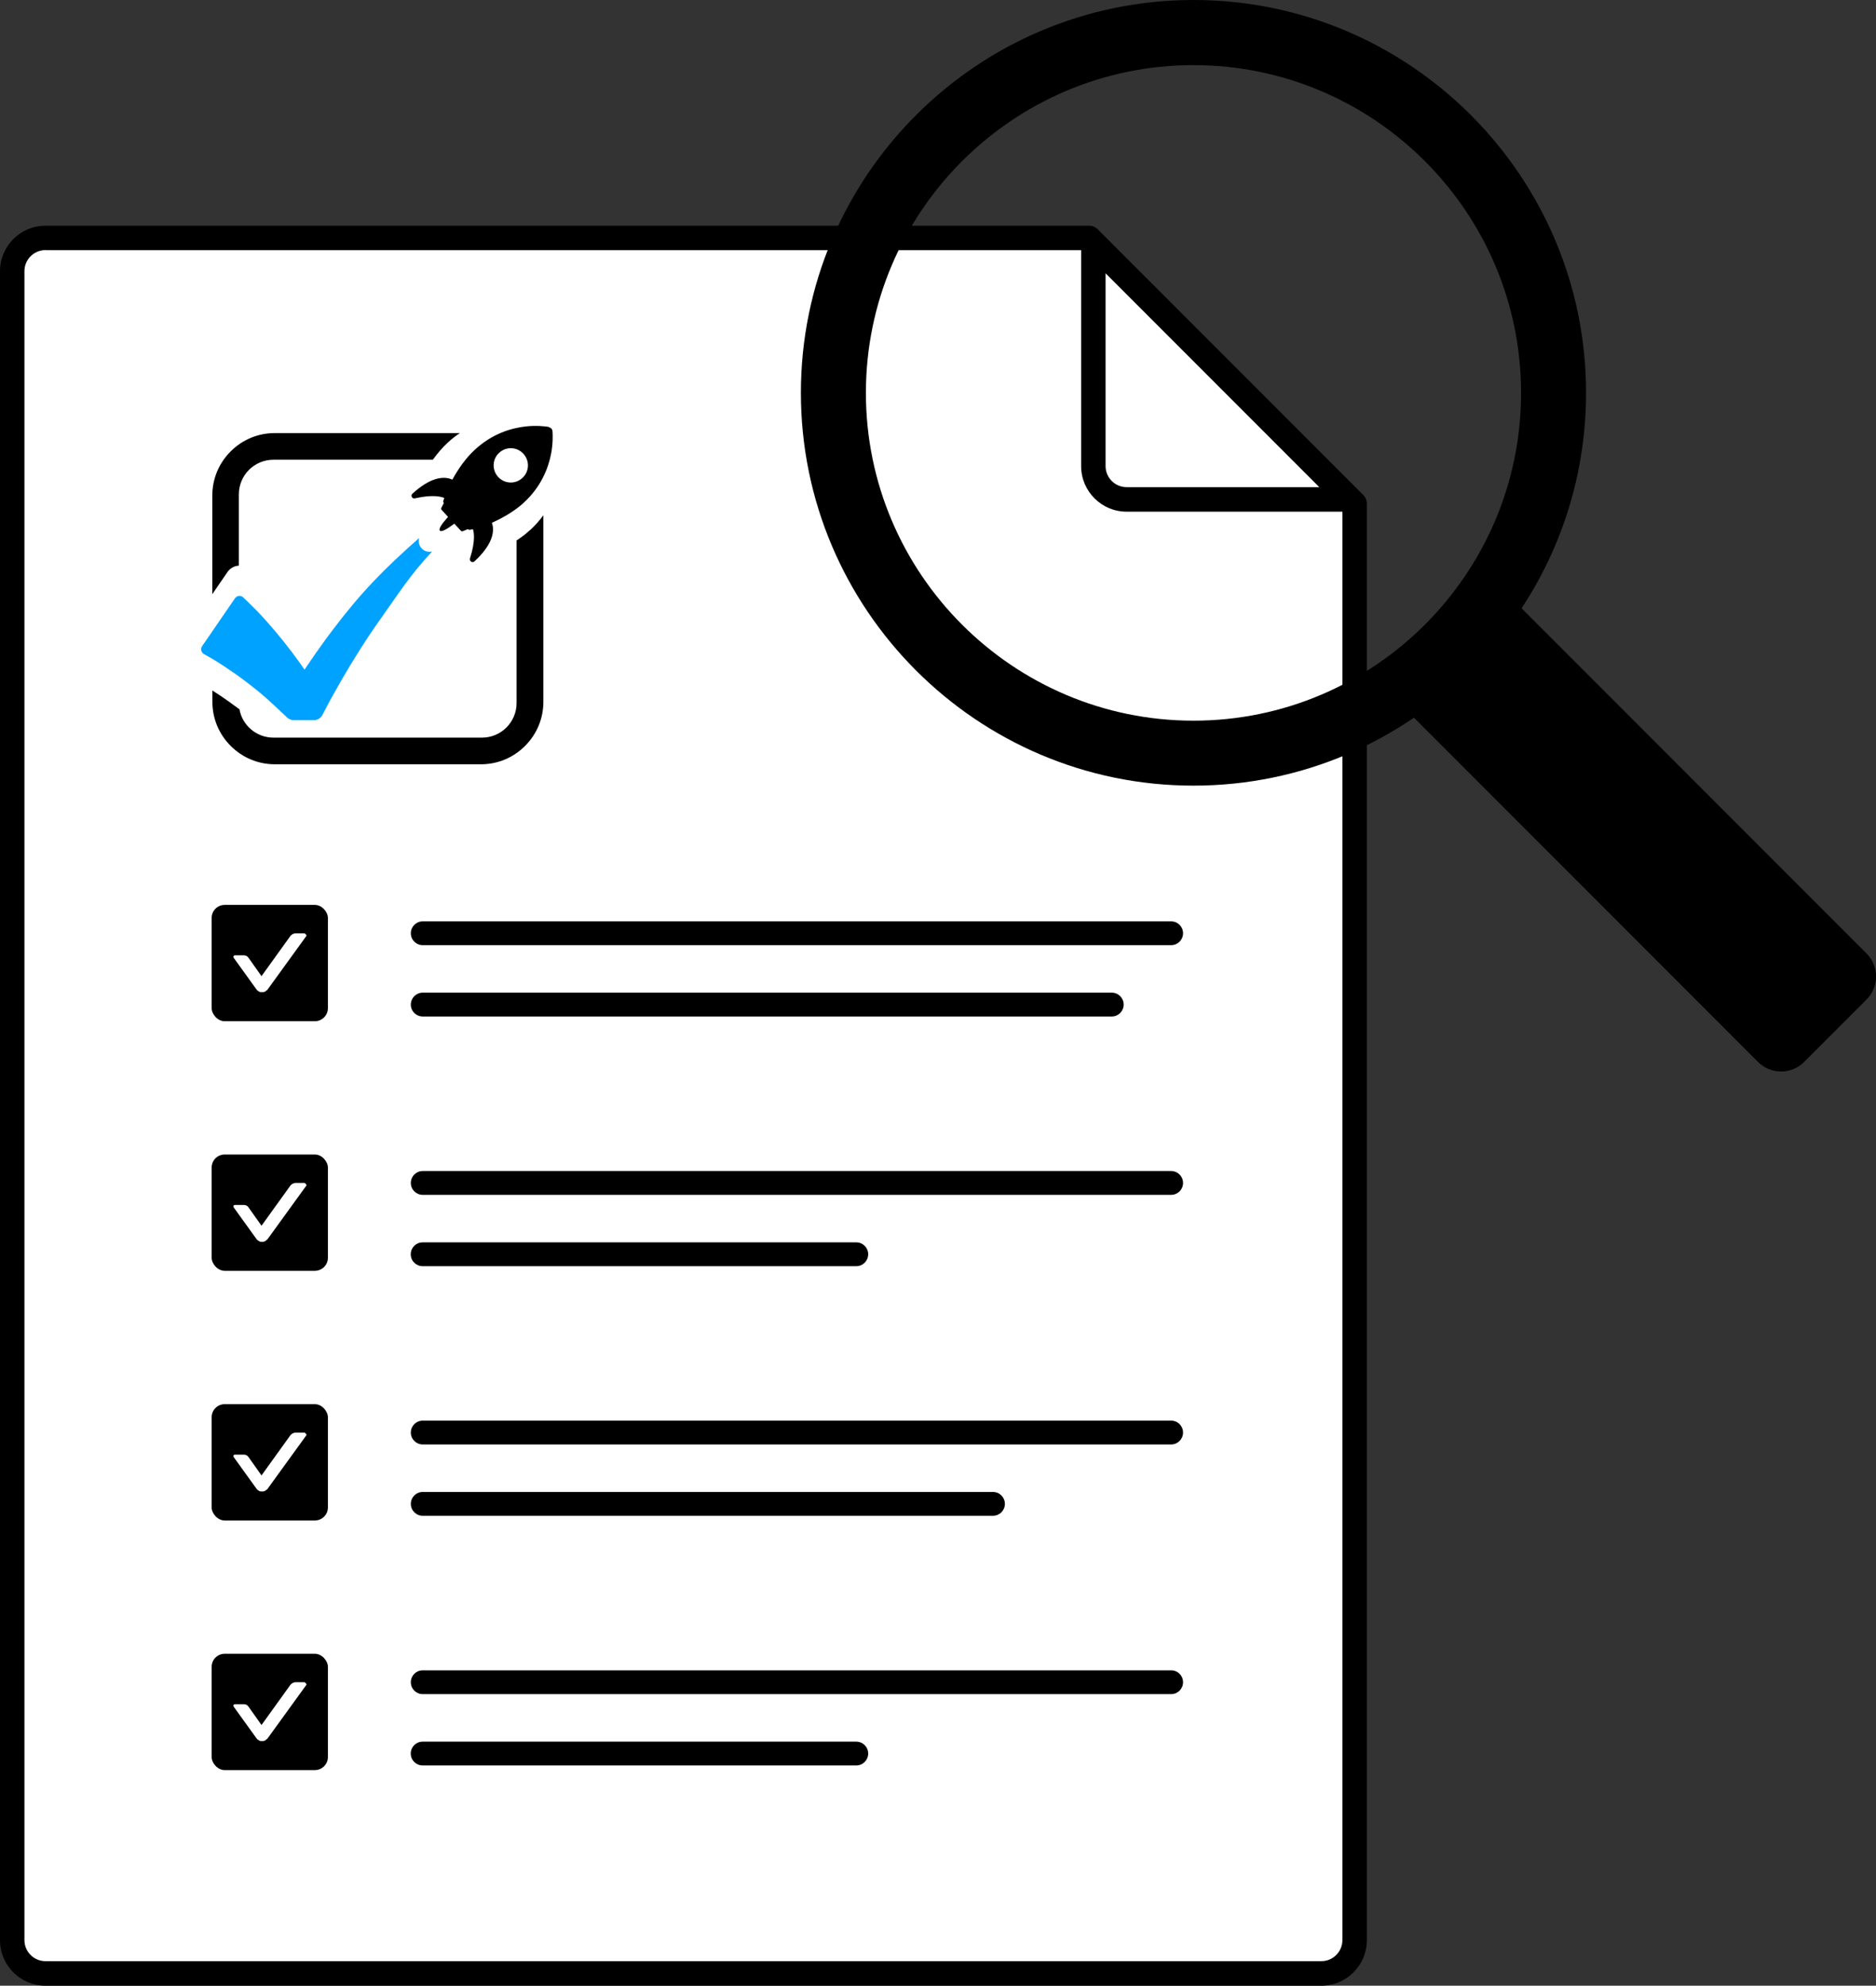 <?xml version="1.0" encoding="UTF-8"?><svg id="Layer_2" xmlns="http://www.w3.org/2000/svg" viewBox="0 0 230.28 243.6"><rect x="0" y="0" width="230.28" height="243.6" fill="#333333" stroke="none"/><defs><style>.cls-1{fill:#00a2ff;}.cls-2{fill:#fff;}</style></defs><g id="Layer_1-2"><path class="cls-2" d="M162.21,242.1H5.58c-2.26,0-4.08-1.83-4.08-4.08V33.27c0-2.26,1.83-4.08,4.08-4.08h128.11l32.59,32.59v176.24c0,2.26-1.83,4.08-4.08,4.08Z"/><path d="M162.21,243.6H5.58c-3.08,0-5.58-2.5-5.58-5.58V33.27c0-3.08,2.5-5.58,5.58-5.58h128.11c.4,0,.78.16,1.06.44l32.59,32.59c.28.28.44.66.44,1.06v176.24c0,3.08-2.5,5.58-5.58,5.58ZM5.58,30.68c-1.42,0-2.58,1.16-2.58,2.58v204.75c0,1.42,1.16,2.58,2.58,2.58h156.62c1.42,0,2.58-1.16,2.58-2.58V62.4l-31.71-31.71H5.58Z"/><rect x="25.98" y="111.01" width="14.27" height="14.27" rx="1.6" ry="1.6"/><rect x="25.98" y="202.88" width="14.27" height="14.27" rx="1.6" ry="1.6"/><rect x="25.98" y="172.26" width="14.27" height="14.27" rx="1.6" ry="1.6"/><rect x="25.98" y="141.63" width="14.27" height="14.27" rx="1.6" ry="1.6"/><path d="M165.56,62.77h-27.27c-3.08,0-5.58-2.51-5.58-5.58v-27.27c0-.61.37-1.15.93-1.39.56-.23,1.21-.1,1.63.33l31.35,31.35c.43.43.56,1.07.33,1.63s-.78.93-1.39.93ZM135.71,33.53v23.65c0,1.43,1.16,2.58,2.58,2.58h23.65l-26.23-26.23Z"/><path d="M143.76,115.95H51.89c-.81,0-1.46-.65-1.46-1.46s.65-1.46,1.46-1.46h91.87c.81,0,1.46.65,1.46,1.46s-.65,1.46-1.46,1.46Z"/><path d="M136.47,124.7H51.89c-.81,0-1.46-.65-1.46-1.46s.65-1.46,1.46-1.46h84.58c.81,0,1.46.65,1.46,1.46s-.65,1.46-1.46,1.46Z"/><path d="M143.76,146.58H51.89c-.81,0-1.46-.65-1.46-1.46s.65-1.46,1.46-1.46h91.87c.81,0,1.46.65,1.46,1.46s-.65,1.46-1.46,1.46Z"/><path d="M105.11,155.33h-53.23c-.81,0-1.46-.65-1.46-1.46s.65-1.46,1.46-1.46h53.23c.81,0,1.46.65,1.46,1.46s-.65,1.46-1.46,1.46Z"/><path d="M143.76,177.2H51.89c-.81,0-1.46-.65-1.46-1.46s.65-1.46,1.46-1.46h91.87c.81,0,1.46.65,1.46,1.46s-.65,1.46-1.46,1.46Z"/><path d="M121.89,185.95H51.89c-.81,0-1.46-.65-1.46-1.46s.65-1.46,1.46-1.46h70c.81,0,1.46.65,1.46,1.46s-.65,1.46-1.46,1.46Z"/><path d="M143.76,207.83H51.89c-.81,0-1.46-.65-1.46-1.46s.65-1.46,1.46-1.46h91.87c.81,0,1.46.65,1.46,1.46s-.65,1.46-1.46,1.46Z"/><path d="M105.11,216.58h-53.23c-.81,0-1.46-.65-1.46-1.46s.65-1.46,1.46-1.46h53.23c.81,0,1.46.65,1.46,1.46s-.65,1.46-1.46,1.46Z"/><path class="cls-2" d="M37.34,114.5h-1.09c-.22,0-.44.15-.58.29l-3.57,4.96-1.6-2.26c-.15-.22-.36-.29-.58-.29h-1.09c-.15,0-.22.15-.15.29l2.84,3.94c.07.07.15.15.29.22.07.07.22.07.36.07s.22,0,.36-.07c.07-.07.22-.15.29-.22l4.81-6.64c0-.07-.15-.29-.29-.29Z"/><path class="cls-2" d="M37.34,145.12h-1.09c-.22,0-.44.15-.58.29l-3.57,4.96-1.6-2.26c-.15-.22-.36-.29-.58-.29h-1.09c-.15,0-.22.15-.15.29l2.84,3.94c.07.07.15.15.29.22.07.07.22.07.36.07s.22,0,.36-.07c.07-.07.22-.15.29-.22l4.81-6.64c0-.07-.15-.29-.29-.29Z"/><path class="cls-2" d="M37.34,175.75h-1.09c-.22,0-.44.15-.58.29l-3.57,4.96-1.6-2.26c-.15-.22-.36-.29-.58-.29h-1.09c-.15,0-.22.15-.15.29l2.84,3.94c.07.07.15.15.29.22.07.07.22.07.36.07s.22,0,.36-.07c.07-.07.22-.15.29-.22l4.81-6.64c0-.07-.15-.29-.29-.29Z"/><path class="cls-2" d="M37.34,206.37h-1.09c-.22,0-.44.15-.58.29l-3.57,4.96-1.6-2.26c-.15-.22-.36-.29-.58-.29h-1.09c-.15,0-.22.15-.15.29l2.84,3.94c.07.07.15.15.29.22.07.07.22.07.36.07s.22,0,.36-.07c.07-.07.22-.15.29-.22l4.81-6.64c0-.07-.15-.29-.29-.29Z"/><path d="M194.42,67.33h12.75c1.68,0,3.04,1.36,3.04,3.04v62.22c0,2.21-1.79,4-4,4h-10.83c-2.21,0-4-1.79-4-4v-62.22c0-1.68,1.36-3.04,3.04-3.04Z" transform="translate(-13.28 171.85) rotate(-45)"/><path d="M146.5,96.38c-26.57,0-48.19-21.62-48.19-48.19S119.92,0,146.5,0s48.19,21.62,48.19,48.19-21.62,48.19-48.19,48.19ZM146.5,7.99c-22.17,0-40.21,18.04-40.21,40.21s18.04,40.21,40.21,40.21,40.21-18.04,40.21-40.21S168.67,7.99,146.5,7.99Z"/><path d="M67.35,52.37c-.26-.04-.64-.09-1.11-.11-.47-.02-1.03-.02-1.65.05-1.81.19-4.14.87-6.3,2.86-1.08.99-2.05,2.35-2.76,3.67-1.17-.53-2.86-.16-4.92,1.74h0c-.13.12-.13.33,0,.47.03.04.08.07.14.08.06.02.13.02.21,0,2.24-.51,3.28-.17,3.57-.04-.04.14-.08.27-.12.39-.02.07,0,.13.04.18l.04.04-.32.61c-.04.08-.03.17.03.23l.8.87c-.75.83-1.2,1.48-1,1.69.19.2.87-.18,1.77-.86l.81.88c.06.06.14.08.22.05l.64-.26.03.03s.11.07.18.06c.13-.02.26-.05.4-.08.11.3.35,1.37-.35,3.56-.02.07-.03.14-.01.21.01.06.04.11.07.15.13.14.34.15.47.04h0c2.06-1.9,2.58-3.54,2.15-4.75,1.37-.6,2.81-1.45,3.89-2.44,1.08-.99,1.84-2.05,2.37-3.09.53-1.04.84-2.05,1.01-2.94.23-1.23.21-2.23.17-2.76-.02-.25-.2-.44-.45-.49h0ZM64.12,58.64c-.86.79-2.19.73-2.97-.13-.79-.86-.73-2.19.13-2.97.86-.79,2.19-.73,2.97.13.79.86.73,2.19-.13,2.97Z"/><path class="cls-1" d="M28.68,82.52c.49.34,1.12.81,1.6,1.17.25.19.62.48.87.68.24.18.79.64,1.03.84.81.68,2.03,1.84,3.06,2.81.22.21.52.33.82.33h2.46c.45,0,.86-.25,1.06-.65,1.36-2.65,3.07-5.6,4.63-8.05.79-1.25,1.64-2.51,2.5-3.72,2.39-3.35,3.56-5.3,6.33-8.27-.1.02-.2.03-.3.03-.39,0-.74-.15-.99-.42-.31-.33-.41-.79-.3-1.27-4.35,3.84-7.12,6.66-10.63,11.3-.23.3-.55.74-.78,1.04-.91,1.25-1.8,2.52-2.66,3.81-.22-.33-.45-.65-.68-.97-.16-.21-.65-.88-.8-1.09-1.34-1.77-2.79-3.51-4.33-5.12-.39-.41-1.17-1.16-1.71-1.68-.3-.29-.79-.23-1.02.11l-4.03,5.87c-.23.33-.12.78.23.97.48.27,1.12.63,1.45.84.73.45,1.47.95,2.17,1.44h0Z"/><path d="M29.32,69.39v-8.75c0-2.34,1.9-4.24,4.24-4.24h19.57c.58-.8,1.2-1.52,1.82-2.09.47-.44.97-.83,1.5-1.18h-22.72c-2.05,0-3.97.8-5.42,2.25-1.45,1.45-2.25,3.37-2.25,5.42v12.09l1.86-2.71c.32-.47.84-.76,1.41-.79h0Z"/><path d="M65.02,65.06c-.46.43-1.01.85-1.61,1.24v19.95c0,2.34-1.9,4.24-4.24,4.24h-25.61c-2.09,0-3.83-1.52-4.17-3.5l-.06-.02c-.37-.28-.88-.65-1.29-.94h0c-.65-.46-1.32-.91-1.97-1.32v1.38c0,2.05.8,3.97,2.25,5.42,1.45,1.45,3.37,2.25,5.42,2.25h25.29c2.05,0,3.97-.8,5.42-2.25,1.45-1.45,2.25-3.37,2.25-5.42v-22.72c0-.05,0-.11,0-.16-.48.66-1.04,1.28-1.66,1.85h0Z"/></g></svg>